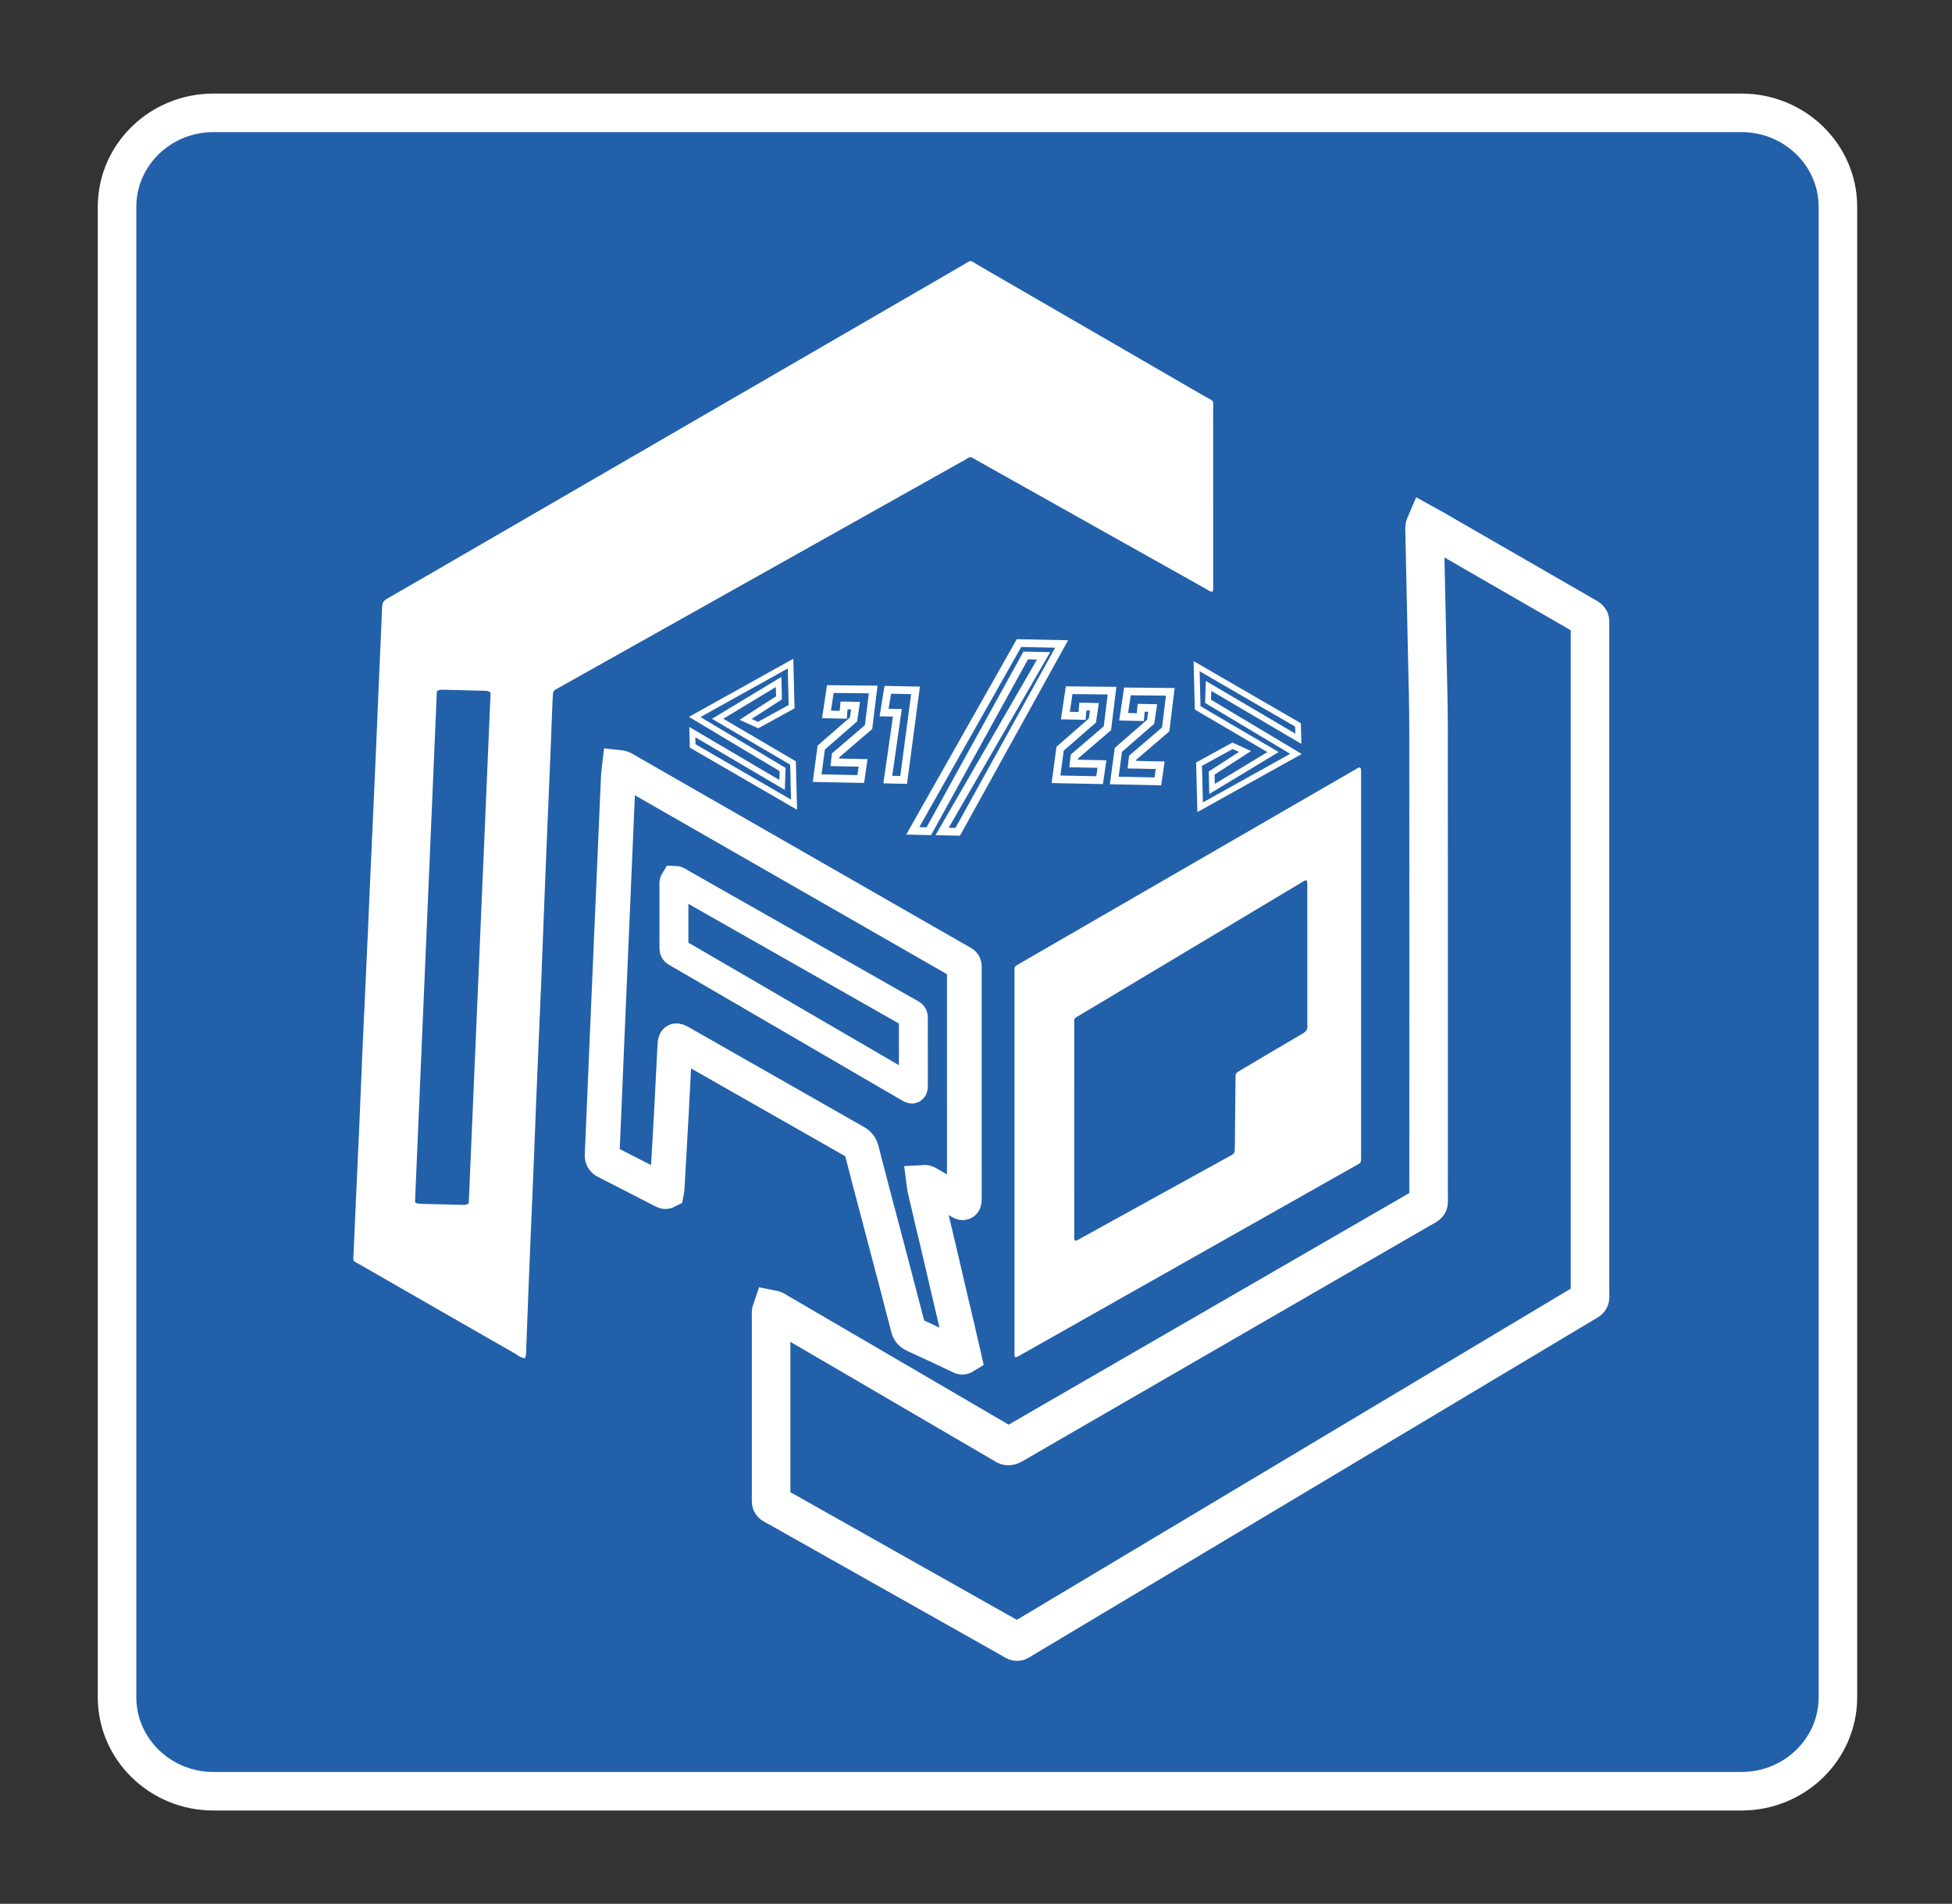 <?xml version="1.0" encoding="utf-8"?>
<!-- Generator: Adobe Illustrator 16.0.0, SVG Export Plug-In . SVG Version: 6.00 Build 0)  -->
<!DOCTYPE svg PUBLIC "-//W3C//DTD SVG 1.1//EN" "http://www.w3.org/Graphics/SVG/1.1/DTD/svg11.dtd">
<svg version="1.1" id="Layer_1" xmlns="http://www.w3.org/2000/svg" xmlns:xlink="http://www.w3.org/1999/xlink" x="0px" y="0px"
	 width="1012.539px" height="987.721px" viewBox="0 0 1012.539 987.721" enable-background="new 0 0 1012.539 987.721"
	 xml:space="preserve">
<rect x="0" y="0" width="1012.539" height="987.721" fill="#333333" stroke="none"/>
<path fill="#2260AA" stroke="#FFFFFF" stroke-width="20" stroke-miterlimit="10" d="M110.733,58.544h792.613
	c27.624,0,50.019,21.843,50.019,48.795v773.198c0,26.948-22.395,48.794-50.019,48.794H110.733
	c-27.625,0-50.019-21.846-50.019-48.794V107.339C60.714,80.386,83.108,58.544,110.733,58.544z"/>
<g>
	<path fill="#FFFFFF" d="M629.084,306.913c-1.556,0.188-2.508-0.817-3.593-1.425c-15.97-8.938-31.93-17.899-47.89-26.857
		c-23.602-13.248-47.195-26.513-70.808-39.741c-4.104-2.3-2.757-2.272-6.898,0.053C429.975,278.158,360.07,317.4,290.16,356.635
		c-0.45,0.252-0.887,0.537-1.351,0.752c-1.275,0.59-2.019,1.477-2,2.971c0.015,1.155-0.169,2.313-0.214,3.473
		c-0.354,9.021-0.683,18.04-1.052,27.059c-0.661,16.104-1.352,32.208-2.025,48.311c-0.291,6.959-0.587,13.916-0.858,20.872
		c-0.631,16.105-1.218,32.212-1.878,48.318c-0.878,21.386-1.818,42.769-2.711,64.154c-0.376,9.018-0.674,18.04-1.043,27.059
		c-0.662,16.104-1.356,32.207-2.033,48.309c-0.304,7.217-0.604,14.433-0.885,21.646c-0.372,9.662-0.696,19.329-1.101,28.992
		c-0.085,2.033,0.159,4.122-0.663,6.082c-2.188,0.013-3.701-1.516-5.415-2.497c-26.628-15.233-53.232-30.501-79.819-45.803
		c-4.495-2.588-3.899-1.357-3.688-6.506c0.627-15.203,1.354-30.4,2.043-45.6c0.285-6.313,0.579-12.623,0.849-18.938
		c0.634-14.813,1.221-29.632,1.884-44.444c0.879-19.707,1.817-39.411,2.718-59.12c0.353-7.729,0.65-15.459,0.998-23.188
		c0.685-15.328,1.386-30.656,2.08-45.984c0.284-6.313,0.579-12.622,0.848-18.936c0.631-14.814,1.235-29.631,1.872-44.443
		c0.494-11.465,1.069-22.93,1.483-34.396c0.075-2.091,0.904-3.196,2.666-4.208c15.651-8.983,31.247-18.059,46.858-27.109
		c83.853-48.614,167.7-97.237,251.565-145.83c5.016-2.907,3.189-2.902,8.185-0.018c39.057,22.576,78.099,45.178,117.119,67.818
		c5.763,3.344,4.68,1.382,4.692,8.308c0.044,29.66,0.022,59.321,0.013,88.979C629.293,304.109,629.465,305.523,629.084,306.913z"/>
	<path fill="none" stroke="#FFFFFF" stroke-width="20" stroke-miterlimit="10" d="M739.381,272.074
		c1.391,0.766,2.513,1.357,3.612,1.99c26.02,14.997,52.035,29.993,78.05,44.995c4.349,2.508,3.729,1.564,3.729,6.586
		c0.01,114.765,0.01,229.534,0,344.297c0,5.003,0.681,3.9-3.786,6.572c-96.563,57.764-193.135,115.517-289.712,173.256
		c-4.416,2.64-3.005,2.573-7.541,0.021c-39.977-22.514-79.941-45.055-119.894-67.61c-4.467-2.521-3.842-1.299-3.847-6.466
		c-0.021-30.688-0.013-61.381,0.003-92.071c0-1.377-0.23-2.796,0.319-4.35c1.512,0.29,2.622,1.19,3.806,1.881
		c15.478,9.023,30.947,18.061,46.417,27.096c22.927,13.389,45.853,26.78,68.778,40.172c0.557,0.325,1.166,0.582,1.665,0.979
		c1.563,1.242,2.965,0.888,4.583-0.058c13.027-7.595,26.096-15.119,39.148-22.668c57.353-33.155,114.709-66.308,172.051-99.479
		c5.059-2.925,4.272-1.563,4.275-7.435c0.019-80.85,0.039-161.704-0.016-242.556c-0.008-11.86-0.384-23.722-0.631-35.581
		c-0.458-21.914-0.947-43.83-1.411-65.744C738.963,274.762,738.722,273.593,739.381,272.074z"/>
	<path fill="#FFFFFF" d="M526.48,704.188c-0.412-1.648-0.229-3.184-0.229-4.695c-0.011-56.744-0.009-113.486-0.009-170.227
		c0-7.868,0-15.734,0.001-23.602c0-0.901,0.023-1.807,0.004-2.709c-0.025-0.977,0.254-1.739,1.201-2.209
		c0.806-0.398,1.561-0.902,2.341-1.354c57.24-33.101,114.484-66.196,171.728-99.294c1.006-0.58,1.998-1.185,3.021-1.728
		c0.853-0.449,1.41-0.063,1.451,1.001c0.042,1.159,0.035,2.32,0.035,3.481c0,65.124,0,130.25,0,195.374c0,0.387,0.004,0.773,0,1.161
		c-0.054,4.208,0.448,3.525-3.305,5.647c-53.185,30.063-106.371,60.126-159.556,90.188c-4.715,2.664-9.429,5.323-14.145,7.986
		C528.258,703.642,527.529,704.168,526.48,704.188z"/>
	<path fill="none" stroke="#FFFFFF" stroke-width="18" stroke-miterlimit="10" d="M479.131,613.353
		c0.636,5.122,2.199,10.023,3.269,15.019c1.079,5.037,2.375,10.027,3.558,15.044c1.209,5.142,2.395,10.288,3.593,15.433
		c1.169,5.019,2.337,10.038,3.518,15.054c1.183,5.018,2.39,10.023,3.558,15.043c1.166,4.992,2.301,9.997,3.428,14.914
		c-1.074,0.655-1.705,0.012-2.319-0.271c-7.833-3.631-15.625-7.35-23.479-10.933c-1.814-0.825-2.725-1.96-3.228-3.904
		c-4.739-18.334-9.581-36.643-14.396-54.954c-3.244-12.334-6.554-24.649-9.691-37.012c-0.53-2.085-1.55-3.312-3.363-4.342
		c-30.032-17.063-60.033-34.184-90.045-51.284c-3.278-1.867-3.307-1.848-3.51,2.072c-0.609,11.719-1.186,23.439-1.817,35.154
		c-0.699,12.874-1.445,25.746-2.18,38.618c-0.022,0.378-0.14,0.754-0.205,1.1c-0.713,0.365-1.289,0.013-1.848-0.275
		c-9.856-5.063-19.695-10.17-29.58-15.18c-1.617-0.82-2.146-1.784-2.062-3.609c0.76-16.487,1.403-32.98,2.104-49.471
		c0.773-18.292,1.569-36.586,2.354-54.879c0.76-17.648,1.52-35.296,2.278-52.945c0.532-12.366,1.061-24.735,1.597-37.102
		c0.093-2.157,0.24-4.308,0.517-6.544c1.797,0.184,2.912,1.12,4.109,1.805c15.999,9.153,31.979,18.337,47.967,27.505
		c41.037,23.528,82.078,47.047,123.103,70.597c4.436,2.546,3.861,1.383,3.861,6.491c0.018,38.431,0.01,76.858,0.008,115.289
		c0,1.031,0.006,2.063-0.043,3.093c-0.049,1.045-0.61,1.396-1.499,0.94c-0.917-0.469-1.807-0.992-2.705-1.501
		c-4.596-2.604-9.186-5.227-13.794-7.813C481.307,614.01,480.512,613.26,479.131,613.353z"/>
	<path fill="#2260AA" stroke="#FFFFFF" stroke-width="13" stroke-miterlimit="10" d="M257.528,353.575
		c2.411,1.448,3.572,3.56,3.431,6.395c-0.061,1.208-0.103,2.417-0.152,3.625c-3.665,85.616-7.329,171.231-10.993,256.852
		c-0.053,1.206-0.104,2.415-0.164,3.623c-0.174,3.431-2.057,5.576-5.118,6.833c-1.718,0.707-3.511,0.75-5.316,0.7
		c-6.887-0.188-13.775-0.379-20.661-0.54c-1.814-0.046-3.612-0.217-5.254-0.976c-2.782-1.286-4.483-3.407-4.495-6.646
		c-0.004-1.057,0.062-2.115,0.106-3.174c3.68-86.068,7.36-172.14,11.043-258.209c0.046-1.058,0.118-2.113,0.148-3.171
		c0.105-3.71,2.272-5.791,5.514-6.978c1.429-0.525,2.928-0.609,4.44-0.564c7.188,0.206,14.372,0.395,21.56,0.557
		C253.761,351.947,255.771,352.366,257.528,353.575z"/>
	<path fill="#2260AA" d="M677.698,456.695c0.664,1.107,0.413,2.156,0.413,3.156c0.016,23.843,0.013,47.686,0.013,71.529
		c0,0.128-0.021,0.261,0,0.388c0.372,2.227-0.697,3.455-2.592,4.557c-10.354,6.027-20.631,12.184-30.935,18.293
		c-0.888,0.527-1.785,1.035-2.65,1.595c-0.683,0.44-1.07,1.061-1.043,1.927c0.03,0.901-0.023,1.805-0.031,2.709
		c-0.113,11.081-0.223,22.164-0.334,33.246c-0.008,0.9-0.055,1.804-0.051,2.705c0.007,1.163-0.556,1.935-1.563,2.446
		c-0.688,0.354-1.361,0.73-2.039,1.104c-25.259,13.943-50.518,27.892-75.784,41.821c-1.091,0.601-2.091,1.492-3.593,1.521
		c-0.482-1.295-0.272-2.572-0.274-3.814c-0.014-16.367-0.011-32.736-0.011-49.105c0-19.46-0.018-38.921,0.013-58.382
		c0.004-4.697-0.579-3.637,3.367-6.001c37.911-22.702,75.828-45.387,113.75-68.067C675.423,457.683,676.405,456.803,677.698,456.695
		z"/>
	<path fill="#2260AA" stroke="#FFFFFF" stroke-width="15" stroke-miterlimit="10" d="M350.033,456.718
		c1.478,0.043,2.561,1.059,3.753,1.734c16.819,9.532,33.624,19.097,50.432,28.652c21.964,12.488,43.934,24.963,65.881,37.477
		c4.292,2.449,3.658,1.364,3.674,6.196c0.035,10.061,0.013,20.119,0.011,30.179c0,1.031-0.002,2.063-0.041,3.097
		c-0.03,0.856-0.514,1.192-1.206,0.837c-0.916-0.474-1.813-0.983-2.704-1.502c-38.991-22.698-77.981-45.396-116.963-68.106
		c-3.585-2.09-3.296-1.326-3.302-5.681c-0.015-9.801-0.016-19.604,0.01-29.405C349.582,459.068,349.299,457.885,350.033,456.718z"/>
	<g>
		<g>
			<polygon fill="#2260AA" stroke="#FFFFFF" stroke-width="4" stroke-miterlimit="10" points="430.697,357.5 428.733,370.658 
				437.401,370.839 437.722,367.079 437.821,365.994 438.794,366.011 443.791,366.115 442.734,373.26 425.998,387.838 
				423.872,403.715 446.485,404.178 447.698,395.809 433.02,395.51 433.435,391.889 450.535,377.228 452.938,357.73 			"/>
			<polygon fill="#2260AA" stroke="#FFFFFF" stroke-width="4" stroke-miterlimit="10" points="458.6,369.684 465.482,369.825 
				460.522,404.465 468.733,404.634 474.908,358.181 460.506,357.886 			"/>
		</g>
		<g>
			<polygon fill="#2260AA" stroke="#FFFFFF" stroke-width="4" stroke-miterlimit="10" points="554.592,358.094 552.631,371.252 
				561.295,371.43 561.617,367.673 561.718,366.589 562.691,366.605 567.689,366.709 566.63,373.852 549.896,388.43 
				547.771,404.305 570.382,404.771 571.593,396.403 556.914,396.104 557.331,392.483 574.434,377.822 576.832,358.323 			"/>
			<polygon fill="#2260AA" stroke="#FFFFFF" stroke-width="4" stroke-miterlimit="10" points="584.822,358.715 582.858,371.872 
				591.525,372.051 591.844,368.291 591.945,367.21 592.922,367.226 597.918,367.328 596.859,374.473 580.12,389.051 
				577.994,404.926 600.61,405.389 601.823,397.025 587.146,396.723 587.56,393.104 604.659,378.442 607.058,358.943 			"/>
		</g>
		<polygon fill="#2260AA" stroke="#FFFFFF" stroke-width="3" stroke-miterlimit="10" points="359.295,387.003 411.892,417.484 
			411.352,395.853 372.26,372.922 403.882,353.811 404.088,362.049 386.772,373.217 393.264,376.175 410.623,366.651 
			410.065,344.295 360.35,371.97 405.968,399.254 405.691,407.243 359.116,379.824 		"/>
		<polygon fill="#2260AA" stroke="#FFFFFF" stroke-width="4" stroke-miterlimit="10" points="473.462,431.076 481.788,431.247 
			532.058,340.07 541.336,340.261 488.689,431.388 496.774,431.555 550.692,334.104 528.569,333.648 		"/>
		<polygon fill="#2260AA" stroke="#FFFFFF" stroke-width="3" stroke-miterlimit="10" points="673.303,376.105 620.709,345.624 
			621.25,367.258 660.343,390.189 628.719,409.3 628.513,401.061 645.829,389.89 639.337,386.935 621.979,396.456 622.535,418.815 
			672.254,391.14 626.635,363.857 626.906,355.864 673.485,383.285 		"/>
	</g>
</g>
</svg>

